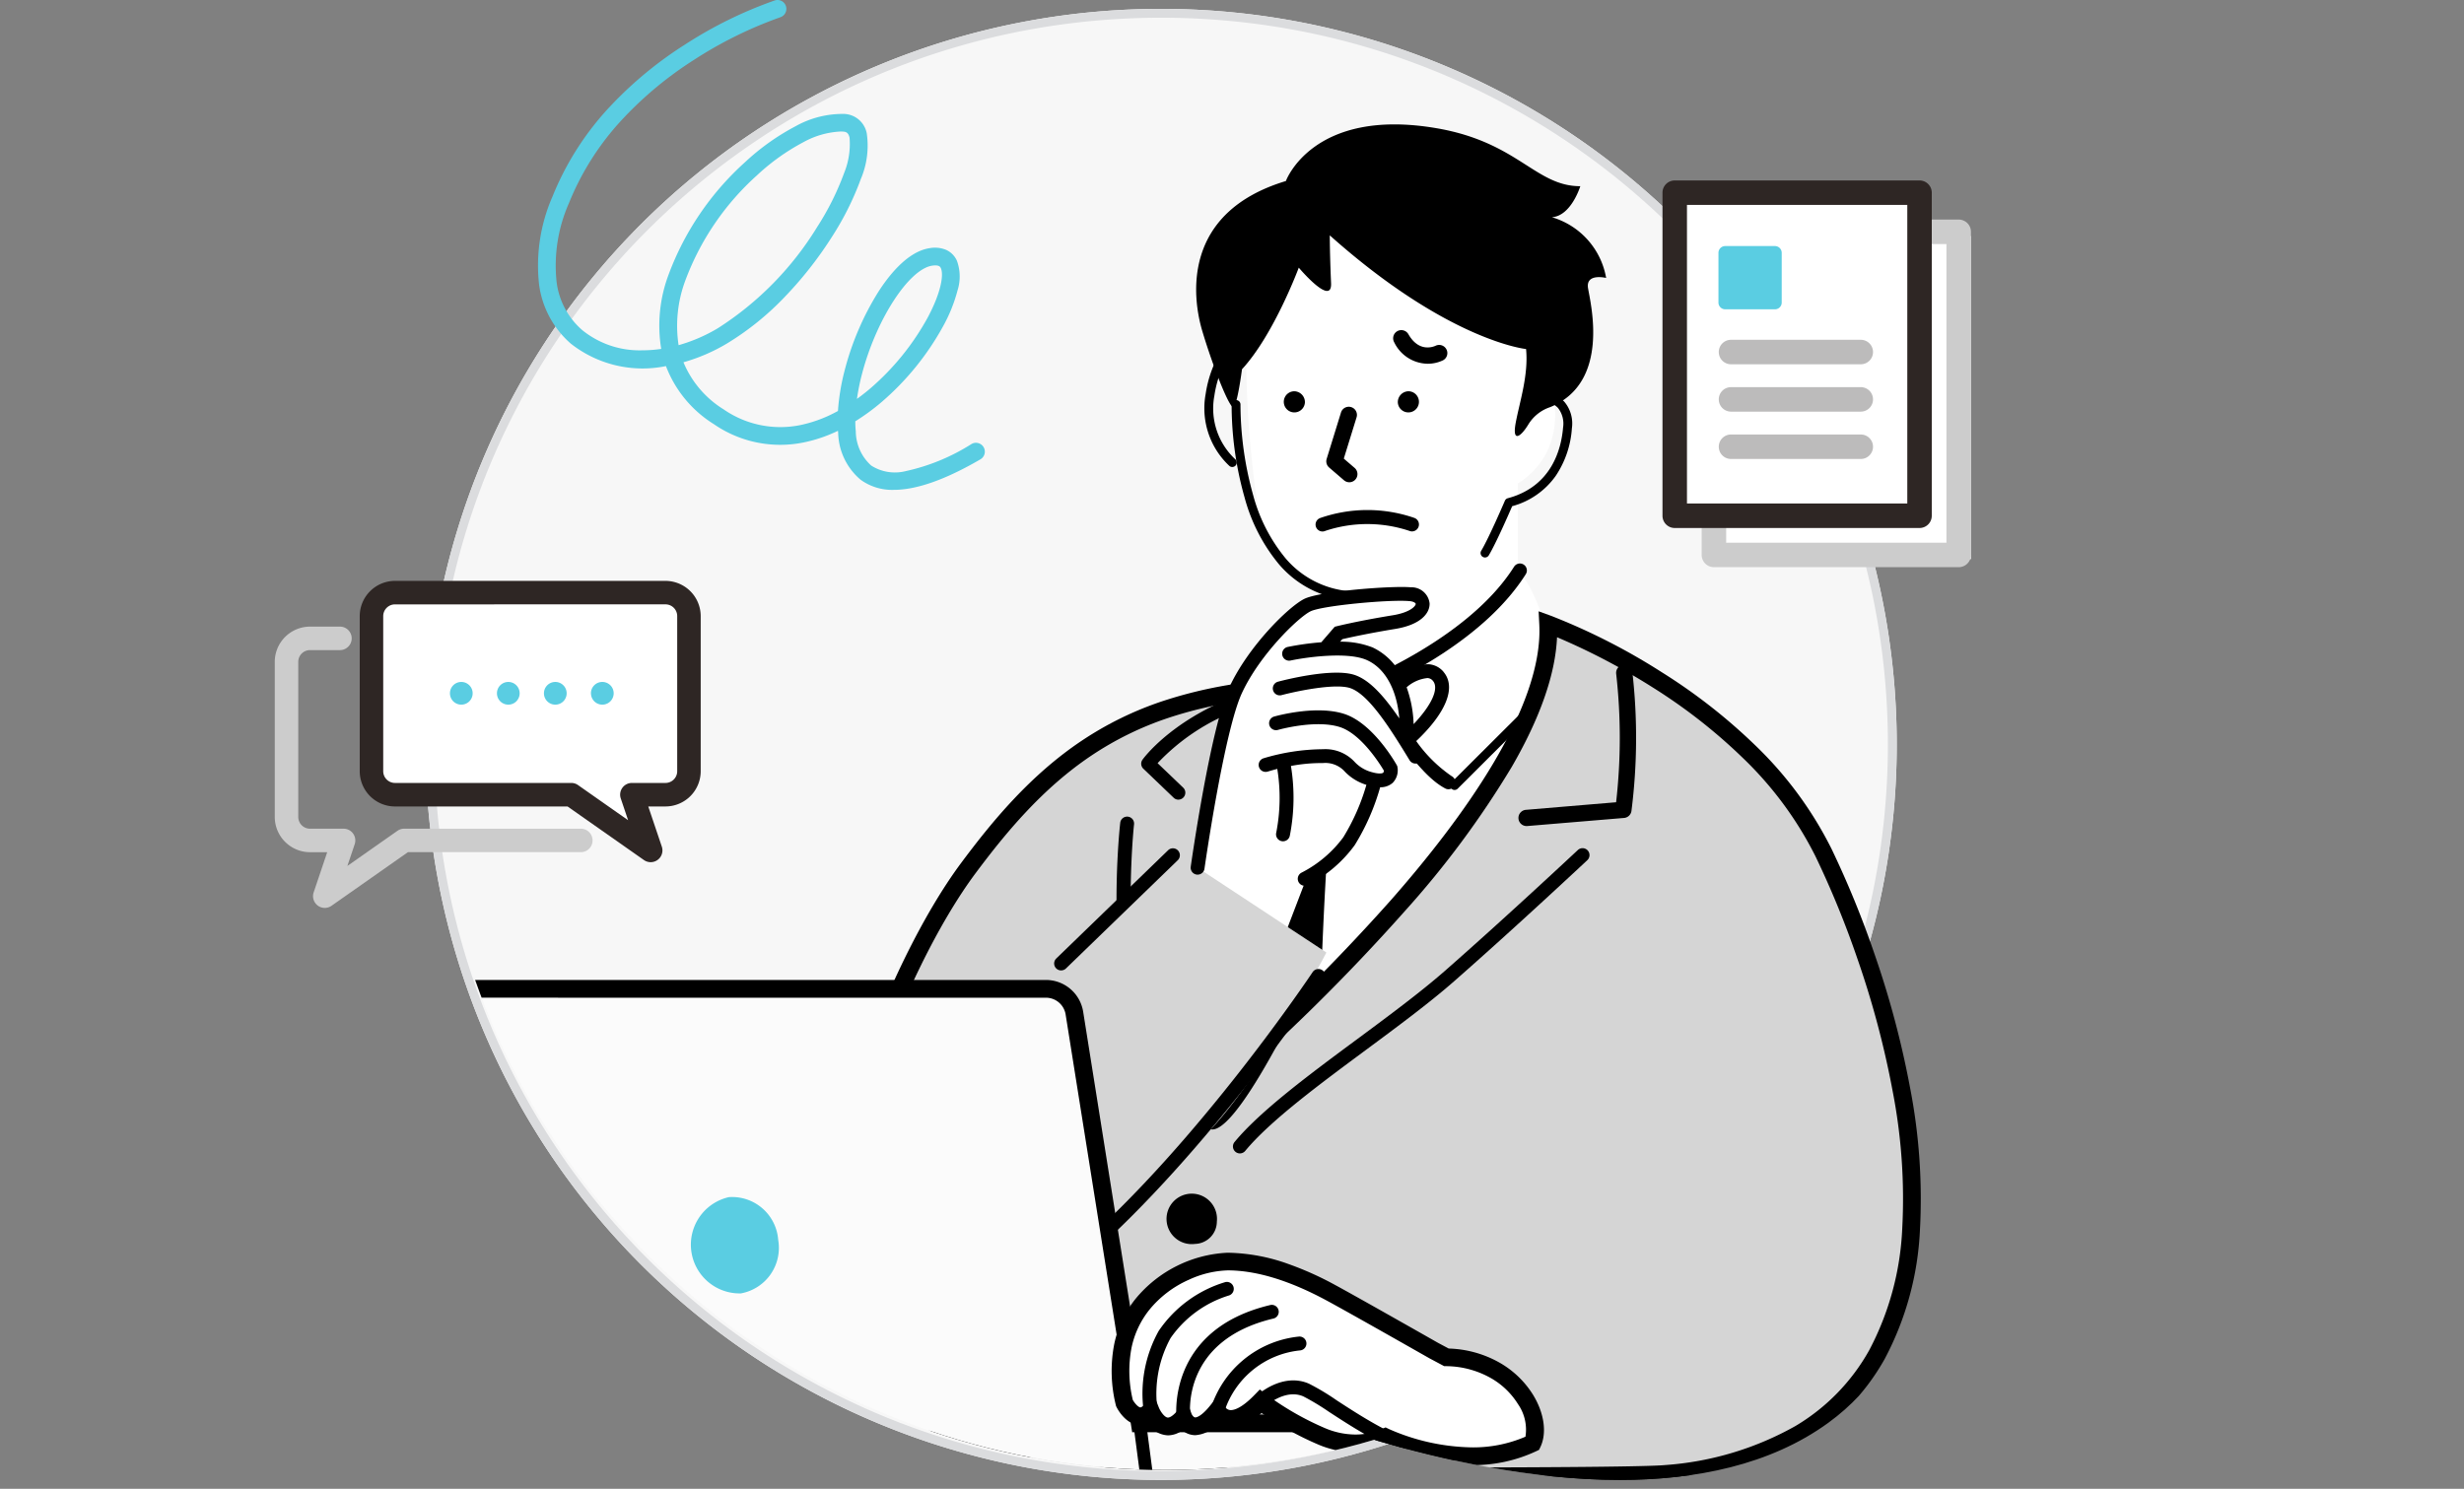 <svg height="168" viewBox="0 0 278 168" width="278" xmlns="http://www.w3.org/2000/svg" xmlns:xlink="http://www.w3.org/1999/xlink"><rect x="0" y="0" width="278" height="168" fill="#808080" stroke="none"/><clipPath id="a"><path d="m899 1078h278v168h-278z"/></clipPath><clipPath id="b"><path d="m106.148 161.971a82.6 82.6 0 1 1 56.327-57.871c1.22 3.081 15.65 40.889-5.087 55.955-6.579 4.78-15 6.443-23.525 6.444-10.022.001-20.194-2.299-27.715-4.528z" transform="translate(903 1331)"/></clipPath><g clip-path="url(#a)" transform="translate(-899 -1078)"><path d="m83 0a83 83 0 1 1 -83 83 83 83 0 0 1 83-83z" fill="#f7f7f7" transform="translate(947 1079)"/><path d="m83 1a82.612 82.612 0 0 0 -16.527 1.666 81.546 81.546 0 0 0 -29.319 12.334 82.242 82.242 0 0 0 -29.71 36.082 81.58 81.58 0 0 0 -4.778 15.391 82.81 82.81 0 0 0 0 33.054 81.546 81.546 0 0 0 12.334 29.319 82.242 82.242 0 0 0 36.078 29.71 81.58 81.58 0 0 0 15.391 4.778 82.81 82.81 0 0 0 33.054 0 81.546 81.546 0 0 0 29.323-12.334 82.242 82.242 0 0 0 29.71-36.078 81.58 81.58 0 0 0 4.778-15.391 82.81 82.81 0 0 0 0-33.054 81.546 81.546 0 0 0 -12.334-29.323 82.242 82.242 0 0 0 -36.078-29.71 81.58 81.58 0 0 0 -15.395-4.778 82.612 82.612 0 0 0 -16.527-1.666m0-1a83 83 0 1 1 -83 83 83 83 0 0 1 83-83z" fill="#dbdcde" transform="translate(947 1079)"/><path d="m40.172 61.61a6.049 6.049 0 0 1 -3.745-1.145 7.124 7.124 0 0 1 -2.527-5.273q-.012-.123-.022-.248a16.477 16.477 0 0 1 -3.856 1.312 13.181 13.181 0 0 1 -10.154-2.064 13.263 13.263 0 0 1 -5.4-6.547 13.1 13.1 0 0 1 -10.73-2.532 10.677 10.677 0 0 1 -3.584-6.67 19.368 19.368 0 0 1 1.506-9.916 32.709 32.709 0 0 1 6.647-10.333 43.549 43.549 0 0 1 8.308-6.832 47.35 47.35 0 0 1 10.136-4.982 1 1 0 0 1 .606 1.906 46.313 46.313 0 0 0 -9.71 4.791 41.5 41.5 0 0 0 -7.9 6.509 30.708 30.708 0 0 0 -6.227 9.676 17.43 17.43 0 0 0 -1.39 8.883 8.592 8.592 0 0 0 2.9 5.445 10.28 10.28 0 0 0 6.783 2.272 14.511 14.511 0 0 0 2.121-.157 16.311 16.311 0 0 1 .778-8.238 32.1 32.1 0 0 1 8.655-12.811 26.257 26.257 0 0 1 5.705-4.067 10.872 10.872 0 0 1 5.507-1.4 2.7 2.7 0 0 1 2.549 2.211 9.625 9.625 0 0 1 -.675 5.135 32.646 32.646 0 0 1 -3.228 6.477 42.968 42.968 0 0 1 -5.195 6.658 31.874 31.874 0 0 1 -6.686 5.43 20.443 20.443 0 0 1 -4.9 2.112 11.363 11.363 0 0 0 4.53 5.315 11.246 11.246 0 0 0 8.66 1.772 15.107 15.107 0 0 0 4.24-1.592 24.578 24.578 0 0 1 .737-4.5 31.573 31.573 0 0 1 3.865-9.013c1.309-2.022 3.369-4.505 5.747-4.858a3.316 3.316 0 0 1 1.847.189 2.435 2.435 0 0 1 1.23 1.239 5.194 5.194 0 0 1 .071 3.326 17.475 17.475 0 0 1 -1.621 4.035 30.871 30.871 0 0 1 -6.892 8.525 24.526 24.526 0 0 1 -3.027 2.222q0 .587.056 1.126a5.252 5.252 0 0 0 1.739 3.87 4.967 4.967 0 0 0 3.874.632 22.97 22.97 0 0 0 7.441-3.063 1 1 0 0 1 1.009 1.727c-3.934 2.294-7.205 3.446-9.778 3.446zm4.69-25.329a2.4 2.4 0 0 0 -.35.029c-2.665.395-6.387 6.183-7.967 12.386a24.685 24.685 0 0 0 -.528 2.65q.781-.562 1.546-1.216a28.792 28.792 0 0 0 6.429-7.95c1.508-2.812 1.836-4.832 1.492-5.587-.049-.108-.142-.312-.622-.312zm-10.719-15.106a9.607 9.607 0 0 0 -4.163 1.2 24.245 24.245 0 0 0 -5.257 3.756 30.041 30.041 0 0 0 -8.111 11.969 14.583 14.583 0 0 0 -.718 7.184 18.436 18.436 0 0 0 4.43-1.913 35.634 35.634 0 0 0 11.21-11.431 30.635 30.635 0 0 0 3.03-6.067 8.667 8.667 0 0 0 .619-4.01c-.129-.539-.365-.658-.73-.681q-.153-.007-.31-.007z" fill="#5acde2" transform="translate(959.668 1071.667)"/><path d="m132.642 20.523h4.31v36.459h-27.62v-4.144" fill="#fff" transform="translate(984.418 1084.116)"/><path d="m137.57 58.979h-27.62a1.38 1.38 0 0 1 -1.38-1.382v-4.141a1.381 1.381 0 1 1 2.762 0v2.762h24.856v-33.7h-2.928a1.381 1.381 0 1 1 0-2.762h4.31a1.382 1.382 0 0 1 1.382 1.382v36.462a1.382 1.382 0 0 1 -1.382 1.382" fill="#ccc" transform="translate(982.42 1083.02)"/><path d="m0 0h27.62v36.459h-27.62z" fill="#fff" transform="translate(1087.95 1099.742)"/><path d="m135.126 56.536h-27.62a1.381 1.381 0 0 1 -1.38-1.38v-36.456a1.381 1.381 0 0 1 1.38-1.382h27.62a1.382 1.382 0 0 1 1.382 1.382v36.456a1.381 1.381 0 0 1 -1.382 1.38m-26.238-2.762h24.858v-33.7h-24.858z" fill="#2e2624" transform="translate(980.444 1081.045)"/><path d="m.764 0h5.609a.764.764 0 0 1 .764.764v5.61a.763.763 0 0 1 -.763.763h-5.61a.764.764 0 0 1 -.764-.764v-5.609a.764.764 0 0 1 .764-.764z" fill="#5acde2" transform="translate(1092.884 1105.766)"/><path d="m125.657 30.021h-14.639a1.381 1.381 0 0 1 0-2.762h14.639a1.381 1.381 0 1 1 0 2.762" fill="#bcbbbb" transform="translate(983.284 1089.085)"/><path d="m125.657 32.975h-14.639a1.381 1.381 0 0 1 0-2.762h14.639a1.381 1.381 0 1 1 0 2.762" fill="#bcbbbb" transform="translate(983.284 1091.474)"/><path d="m125.657 35.929h-14.639a1.381 1.381 0 0 1 0-2.762h14.639a1.381 1.381 0 1 1 0 2.762" fill="#bcbbbb" transform="translate(983.284 1093.863)"/><path d="m8.344 69.995a1.326 1.326 0 0 1 -1.257-1.749l1.53-4.538h-1.941a3.981 3.981 0 0 1 -3.976-3.977v-17.501a3.982 3.982 0 0 1 3.977-3.977h3.339a1.326 1.326 0 1 1 0 2.651h-3.34a1.326 1.326 0 0 0 -1.326 1.326v17.5a1.326 1.326 0 0 0 1.326 1.326h3.785a1.326 1.326 0 0 1 1.257 1.749l-.828 2.456 5.65-3.965a1.334 1.334 0 0 1 .761-.241h19.892a1.326 1.326 0 1 1 0 2.651h-19.471l-8.617 6.048a1.319 1.319 0 0 1 -.761.241" fill="#ccc" transform="translate(927.301 1110.456)"/><path d="m8.732 56.285a2.651 2.651 0 0 0 2.651 2.651h19.892l8.958 6.287-2.118-6.287h3.785a2.651 2.651 0 0 0 2.651-2.651v-17.5a2.652 2.652 0 0 0 -2.651-2.652h-30.517a2.652 2.652 0 0 0 -2.651 2.651z" fill="#fff" transform="translate(932.18 1108.742)"/><path d="m40.826 67.142a1.337 1.337 0 0 1 -.761-.241l-8.616-6.046h-19.473a3.982 3.982 0 0 1 -3.976-3.977v-17.5a3.981 3.981 0 0 1 3.976-3.978h30.517a3.981 3.981 0 0 1 3.977 3.977v17.5a3.982 3.982 0 0 1 -3.977 3.977h-1.94l1.53 4.536a1.327 1.327 0 0 1 -1.257 1.751m-28.85-29.09a1.328 1.328 0 0 0 -1.326 1.326v17.5a1.328 1.328 0 0 0 1.326 1.323h19.892a1.321 1.321 0 0 1 .761.241l5.65 3.965-.828-2.456a1.325 1.325 0 0 1 1.257-1.75h3.785a1.326 1.326 0 0 0 1.326-1.326v-17.5a1.326 1.326 0 0 0 -1.326-1.326z" fill="#2e2624" transform="translate(931.587 1108.149)"/><g fill="#5acde2"><path d="m22.424 42.986a1.281 1.281 0 1 0 1.276-1.281 1.281 1.281 0 0 0 -1.281 1.281" transform="translate(943.252 1113.248)"/><path d="m19.491 42.986a1.281 1.281 0 1 0 1.282-1.281 1.282 1.282 0 0 0 -1.282 1.281" transform="translate(940.88 1113.248)"/><path d="m16.559 42.986a1.281 1.281 0 1 0 1.282-1.281 1.282 1.282 0 0 0 -1.282 1.281" transform="translate(938.509 1113.248)"/><path d="m13.627 42.986a1.281 1.281 0 1 0 1.282-1.281 1.282 1.282 0 0 0 -1.282 1.281" transform="translate(936.138 1113.248)"/></g><g clip-path="url(#b)" transform="translate(44.889 -252.5)"><path d="m84.344 12.414c7.174 0 20.62 13.425 21.667 19.251 0 0 2.008 6.616-3.882 10.4v9.882c1.5 1.171 2.87 5.438 2.87 5.438s.749 13.14-5.19 21.511-20.487 21.956-29.536 21.824-7.9-22.6-5.669-26.777 10.365-9.643 10.365-9.643 2.708-6.684 5.188-6.425l.263-3.656s-6.488-1.443-7.662-9.816a116.3 116.3 0 0 1 -1.258-19.319c.169-3.785 5.93-12.67 12.843-12.67" fill="#fff" transform="translate(923.229 1343.004)"/><path d="m90.7 45.018s-10.074 26.82-5.806 44.758a219.348 219.348 0 0 0 20.6-20.331c8.871-10.083 17.433-22.4 16.965-31.772 0 0 22.538 8.2 31.075 25.8s23.97 65.983-17.691 70.084c-4.61.514-68.028.2-68.028.2s-21.338-4.517-25.093-18.697 6.317-39.121 14.341-49.884 16.393-18.619 33.637-20.158" fill="#d5d5d5" transform="translate(906.321 1363.256)"/><path d="m105.01 134.848c-17.823 0-37.009-.094-37.2-.095h-.1l-.1-.021a52.45 52.45 0 0 1 -11.378-4.113 35.493 35.493 0 0 1 -8.693-5.933 20.1 20.1 0 0 1 -5.78-9.37 34.1 34.1 0 0 1 -.5-12.638 75.036 75.036 0 0 1 3.267-14.151c2.936-9 7.434-18.176 11.737-23.949 3.444-4.619 7.754-9.868 13.607-13.772a38.02 38.02 0 0 1 9.11-4.451 50.092 50.092 0 0 1 11.632-2.334l1.584-.141-.559 1.489a128.913 128.913 0 0 0 -4.469 15.545 97.93 97.93 0 0 0 -2.168 14.386 51.128 51.128 0 0 0 .525 12.61 222.62 222.62 0 0 0 19.219-19.124c7.886-8.964 17.188-21.629 16.717-31.061l-.075-1.5 1.416.515a71.453 71.453 0 0 1 12.53 6.394 63.67 63.67 0 0 1 10.443 8.166 42.576 42.576 0 0 1 8.657 11.733 107.853 107.853 0 0 1 4.833 11.82 104.6 104.6 0 0 1 4.023 15.112 65.539 65.539 0 0 1 1.121 16.035 34.35 34.35 0 0 1 -3.978 14.588c-4.543 8.111-12.78 12.809-24.483 13.962-1.81.197-12.219.298-30.938.298zm-37.084-2.094c1.57.008 19.956.094 37.084.094 23.251 0 29.54-.157 30.722-.289h.013a34.942 34.942 0 0 0 14.6-4.39 22.932 22.932 0 0 0 8.337-8.56 32.382 32.382 0 0 0 3.728-13.744 63.554 63.554 0 0 0 -1.091-15.538 102.6 102.6 0 0 0 -3.944-14.827 105.818 105.818 0 0 0 -4.742-11.6 40.573 40.573 0 0 0 -8.233-11.152 61.613 61.613 0 0 0 -10.1-7.906 74.753 74.753 0 0 0 -10.838-5.691c-.184 4.173-1.9 9.089-5.116 14.643a105.491 105.491 0 0 1 -12.1 16.312 222.446 222.446 0 0 1 -20.7 20.435l-1.246 1.047-.376-1.58a50.2 50.2 0 0 1 -.924-14.861 100 100 0 0 1 2.22-14.693 136.648 136.648 0 0 1 4.01-14.281 46.648 46.648 0 0 0 -9.613 2.078 36.047 36.047 0 0 0 -8.637 4.219c-5.6 3.735-9.772 8.821-13.114 13.3-4.183 5.613-8.566 14.57-11.44 23.377a73.044 73.044 0 0 0 -3.183 13.77 32.153 32.153 0 0 0 .446 11.887 18.133 18.133 0 0 0 5.229 8.436 33.51 33.51 0 0 0 8.205 5.589 51.657 51.657 0 0 0 10.803 3.924z" transform="translate(906.321 1363.256)"/><path d="m76.4 44.13a9.98 9.98 0 0 0 -1.241 7.047 36.851 36.851 0 0 1 -3.238 5.484c-1.846 2.647-6.032 10.126-7.271 15.938s-1.174 18.325 2.285 18.406 12.4-19.713 12.4-19.713.528-13.976 1.246-18.551a96.133 96.133 0 0 0 6.7-7.315s-3.672-3.281-6.038-3.144a11.4 11.4 0 0 0 -4.843 1.848" transform="translate(923.936 1366.947)"/><path d="m86.234 59.351a.742.742 0 0 1 -.366-.094c-1.648-.872-3.081-2.632-4.468-4.333a23.356 23.356 0 0 0 -2.8-3.074 10.739 10.739 0 0 0 -4.816-2.05.783.783 0 0 1 -.157-1.517c.144-.049 14.352-5.075 20.012-14.041a.783.783 0 1 1 1.324.838c-4.6 7.284-14.152 11.951-18.542 13.794a10.648 10.648 0 0 1 3.186 1.775 24.881 24.881 0 0 1 3.009 3.286 15.862 15.862 0 0 0 3.985 3.94.784.784 0 0 1 -.366 1.477" transform="translate(931.295 1360.21)"/><path d="m67.532 54.99a.749.749 0 0 1 -.466-.155.777.777 0 0 1 -.162-1.094c4.174-5.625 8.566-7.447 10.7-8.027-2.948-4.283-1.722-7.7-1.662-7.852a.783.783 0 0 1 1.468.548c-.052.148-1.127 3.322 2.172 7.322a.785.785 0 0 1 -.535 1.281c-.054.005-5.66.627-10.882 7.661a.775.775 0 0 1 -.628.315" transform="translate(926.208 1363)"/><path d="m85.7 58.421a.917.917 0 0 1 -.077-1.831l10.177-.855a64.244 64.244 0 0 0 .009-14.48.918.918 0 0 1 1.821-.241 65.483 65.483 0 0 1 -.1 15.707.921.921 0 0 1 -.832.786l-10.923.912a.508.508 0 0 1 -.074 0" transform="translate(940.649 1365.293)"/><path d="m67.676 86.146a.786.786 0 0 1 -.605-1.283c2.9-3.515 8.491-7.654 13.9-11.657 3.481-2.578 7.082-5.247 9.821-7.647 6.884-6.038 14.921-13.562 15-13.635a.783.783 0 1 1 1.071 1.142c-.079.077-8.136 7.618-15.04 13.673-2.788 2.443-6.414 5.13-9.922 7.726-5.331 3.948-10.843 8.035-13.62 11.395a.792.792 0 0 1 -.605.286" transform="translate(926.324 1374.51)"/><path d="m66.206 85.7a.783.783 0 0 1 -.643-.333c-8.067-11.533-5.653-34-5.544-34.95a.784.784 0 0 1 1.558.175c-.027.229-2.454 22.833 5.271 33.876a.784.784 0 0 1 -.193 1.092.764.764 0 0 1 -.448.141" transform="translate(920.483 1372.916)"/><path d="m65.342 53.841a.769.769 0 0 1 -.54-.22l-3.412-3.267a.779.779 0 0 1 -.1-1.022c.122-.175 3.122-4.268 10.214-7.063a.782.782 0 1 1 .574 1.454 23.875 23.875 0 0 0 -9.085 6l2.888 2.764a.785.785 0 0 1 -.544 1.351" transform="translate(921.723 1366.895)"/><path d="m64.32 68.806s1.675-9.156 2.48-12.932 1.268-8.164 4.4-12.542 5.357-6.081 7.705-6.72 10.052-1.2 11.2-.569-1.008 2.721-3.753 3.373a30.853 30.853 0 0 1 -5.336.75l-.931 1.8a7.635 7.635 0 0 1 7.83 3.879s2.395-2.443 4.2-.746-1.715 5.616-3.415 6.465l.706 2.351s.7 2.389-.312 2.349c-1.99-.07-2.373-.391-2.373-.391l-1.938 1.313a15.549 15.549 0 0 1 -7.441 10.445l-3.526 9.21z" fill="#fff" transform="translate(924.264 1361.726)"/><path d="m82.939 32.93a.771.771 0 0 1 -.243-.04 15 15 0 0 0 -9.528-.023.782.782 0 1 1 -.6-1.443 16.219 16.219 0 0 1 10.612-.024.784.784 0 0 1 -.241 1.53" transform="translate(930.482 1357.535)"/><path d="m67.822 76.42a2.528 2.528 0 0 1 -2.458 2.524 2.847 2.847 0 1 1 2.458-2.524" transform="translate(923.58 1391.922)"/><path d="m69.48 51.857 17.464 11.5s-10.688 20.616-17.072 23.108c-4.88 1.906-18.739-5.346-13.806-19.322 1.522-4.312 8.518-9.96 13.414-15.286" fill="#d5d5d5" transform="translate(916.818 1374.626)"/><path d="m84.136 49.348-.061-.108c-.106-.193-2.669-4.722-5.926-5.767-3.195-1.027-7.707.247-7.9.3a.784.784 0 0 0 .43 1.508c.043-.013 4.244-1.2 6.989-.321 2.391.769 4.525 4.175 4.957 4.906a.387.387 0 0 1 -.067.245c-.011.007-.263.229-1.3-.068a4.081 4.081 0 0 1 -1.938-1.166 4.5 4.5 0 0 0 -3.553-1.418 23.813 23.813 0 0 0 -6.715 1.022.785.785 0 0 0 .477 1.5c.011 0 .425-.133 1.075-.3a20.528 20.528 0 0 1 -.119 7.2.783.783 0 0 0 .58.944.71.71 0 0 0 .182.023.784.784 0 0 0 .764-.6 22.12 22.12 0 0 0 .133-7.9 18.394 18.394 0 0 1 3.6-.328 2.961 2.961 0 0 1 2.5.987 5.653 5.653 0 0 0 2.413 1.472 23.887 23.887 0 0 1 -2.611 5.924 13.49 13.49 0 0 1 -4.684 3.973.784.784 0 0 0 .339 1.492.754.754 0 0 0 .337-.077 14.858 14.858 0 0 0 5.3-4.508 25.558 25.558 0 0 0 2.872-6.533 2.047 2.047 0 0 0 1.41-.492 2.018 2.018 0 0 0 .537-1.8z" transform="translate(927.617 1367.585)"/><path d="m92.775 44.923a2.4 2.4 0 0 0 -1.727-.861 5.187 5.187 0 0 0 -3.1 1.148 7 7 0 0 0 -3.173-3.04 9.725 9.725 0 0 0 -3.665-.65l.245-.283c.684-.16 2.807-.636 5.959-1.155 2.923-.477 3.924-1.8 3.886-2.885a2.045 2.045 0 0 0 -2.11-1.814c-2.13-.193-10.27.429-12.038 1.313s-6.306 5.339-8.451 9.973c-2.11 4.56-4.259 19.606-4.349 20.244a.787.787 0 0 0 .664.888.813.813 0 0 0 .113.005.779.779 0 0 0 .773-.672c.023-.157 2.206-15.453 4.219-19.806s6.355-8.542 7.732-9.228c1.3-.652 8.948-1.364 11.192-1.157.475.041.686.223.69.31.007.227-.587.957-2.573 1.283-3.926.64-6.229 1.213-6.324 1.238l-.24.059-1.516 1.753a31.3 31.3 0 0 0 -3.816.532.784.784 0 0 0 .326 1.533c1.649-.353 6.416-1.052 8.64-.052 2.082.937 3.382 3.369 3.65 6.575-1.722-2.508-3.333-4.328-5.04-4.9-2.5-.834-8.051.6-8.674.769a.784.784 0 0 0 .4 1.515c1.572-.418 6.031-1.38 7.776-.8 2.163.724 4.68 4.836 6.7 8.14a.786.786 0 0 0 1.077.261.785.785 0 0 0 .259-1.077c-.252-.414-.5-.809-.744-1.2 3.5-3.25 4.729-6.205 3.232-7.958m-1.819.7a.828.828 0 0 1 .627.315c.729.858-.164 2.764-2.179 4.883a13.368 13.368 0 0 0 -.787-4.155 4.193 4.193 0 0 1 2.339-1.043" transform="translate(924.204 1361.39)"/><path d="m57.7 92.264a.783.783 0 0 1 -.513-1.375c13.8-11.971 26.559-31.074 26.687-31.265a.784.784 0 1 1 1.306.868c-.13.191-13.007 19.471-26.966 31.581a.786.786 0 0 1 -.513.191" transform="translate(918.335 1380.572)"/><path d="m55.369 66.274a.769.769 0 0 1 -.562-.236.783.783 0 0 1 .016-1.108l12.617-12.215a.783.783 0 0 1 1.089 1.126l-12.616 12.217a.786.786 0 0 1 -.544.216" transform="translate(918.461 1373.73)"/><path d="m72.462 24.352a1.193 1.193 0 1 1 -1.192-1.263 1.229 1.229 0 0 1 1.192 1.263" transform="translate(928.876 1351.562)"/><path d="m77.223 24.352a1.193 1.193 0 1 0 1.192-1.263 1.229 1.229 0 0 0 -1.192 1.263" transform="translate(934.596 1351.562)"/><path d="m75.34 32.58a.926.926 0 0 1 -.6-.222l-1.678-1.443a.923.923 0 0 1 -.279-.971l1.617-5.236a.92.92 0 1 1 1.758.544l-1.441 4.659 1.221 1.049a.922.922 0 0 1 -.6 1.62" transform="translate(931.008 1352.34)"/><path d="m80.814 23.053a4.257 4.257 0 0 1 -3.762-2.414.92.92 0 1 1 1.6-.915c1.172 2.049 2.77 1.438 3.079 1.294a.925.925 0 0 1 1.223.436.915.915 0 0 1 -.42 1.222 4.008 4.008 0 0 1 -1.718.378" transform="translate(934.362 1348.492)"/><path d="m69.759 34s-.535 4.13-.971 4.275-2.24-4.36-3.5-8.551c-1.167-3.888-2.332-13.412 9.421-16.96 0 0 3.011-8.31 16.9-5.976 9.308 1.562 11.219 6.56 16.318 6.56 0 0-1.021 3.353-3.205 3.5a8.69 8.69 0 0 1 6.119 6.852s-2.332-.582-2.04 1.168 2.526 10.641-4.273 13.41a4.562 4.562 0 0 0 -2.429 1.9c-.873 1.458-1.894 2.187-1.457-.146s1.457-5.393 1.165-8.31c0 0-8.741-.874-22.146-12.828 0 0 0 2.041.146 5.394.119 2.721-3.643-1.749-3.643-1.749s-2.81 7.575-6.405 11.461" transform="translate(924.481 1338.164)"/><path d="m79.869 45.987h-.046a11.577 11.577 0 0 1 -7.9-4.046 19.9 19.9 0 0 1 -3.877-7.546 38.486 38.486 0 0 1 -1.458-10.486.5.5 0 0 1 1 .021 38.2 38.2 0 0 0 1.424 10.2 18.9 18.9 0 0 0 3.672 7.158 10.607 10.607 0 0 0 7.23 3.7.5.5 0 0 1 -.045 1z" transform="translate(926.48 1352.226)"/><path d="m68.021 33.267a.5.5 0 0 1 -.343-.136 8.9 8.9 0 0 1 -2.666-8.093 13.256 13.256 0 0 1 1.373-4.228.5.5 0 1 1 .871.492 12.477 12.477 0 0 0 -1.256 3.91 7.831 7.831 0 0 0 2.364 7.188.5.5 0 0 1 -.343.864z" transform="translate(925.124 1349.932)"/><path d="m82.686 41.605a.5.5 0 0 1 -.428-.757c.873-1.455 2.652-5.6 2.67-5.644a.5.5 0 0 1 .331-.286c4.956-1.323 6.033-5.56 6.234-7.967a2.858 2.858 0 0 0 -.593-2.245 2.9 2.9 0 0 0 -1.912-.817.5.5 0 0 1 0-1 3.886 3.886 0 0 1 2.64 1.133 3.8 3.8 0 0 1 .86 3.011 10.9 10.9 0 0 1 -1.815 5.35 8.825 8.825 0 0 1 -4.922 3.435c-.388.9-1.839 4.213-2.637 5.544a.5.5 0 0 1 -.428.243z" transform="translate(938.97 1351.803)"/><path d="m0 8.716a.5.5 0 0 1 -.354-.147.5.5 0 0 1 0-.707l8.237-8.216a.5.5 0 0 1 .707 0 .5.5 0 0 1 0 .707l-8.237 8.217a.5.5 0 0 1 -.353.146z" transform="translate(1018.222 1410.926)"/><path d="m97.682 109-7.372-46.292a3.258 3.258 0 0 0 -3.218-2.746h-76.046a3.256 3.256 0 0 0 -3.214 3.769l7.812 49.038a3.252 3.252 0 0 0 3.214 2.744h107.972v-6.513z" fill="#fbfbfb" transform="translate(885.02 1382.12)"/><path d="m127.83 116.513h-108.972a4.252 4.252 0 0 1 -4.2-3.588l-7.814-49.036a4.256 4.256 0 0 1 4.2-4.927h76.048a4.258 4.258 0 0 1 4.208 3.588l7.235 45.45h29.3zm-116.784-55.551a2.255 2.255 0 0 0 -2.226 2.613l7.812 49.037a2.243 2.243 0 0 0 2.227 1.9h106.971v-4.512h-29l-7.508-47.135a2.249 2.249 0 0 0 -2.23-1.9z" transform="translate(885.02 1382.12)"/><path d="m193.944 93.292h-92.884l-.773-5.888a.723.723 0 1 0 -1.433.191l.747 5.7h-93.449a.724.724 0 0 0 0 1.449h187.792a.724.724 0 0 0 0-1.449" transform="translate(883.131 1403.617)"/><path d="m39.422 77.848a5.221 5.221 0 0 1 -4.21 6.039 5.5 5.5 0 0 1 -1.349-10.864 5.217 5.217 0 0 1 5.559 4.825" fill="#5acde2" transform="translate(902.488 1392.564)"/><path d="m96.623 88.4c7.7.177 11.105 6.771 9.7 9.692-7.615 3.667-16.592-.685-16.592-.685a8.906 8.906 0 0 1 -7.214-.1 33.735 33.735 0 0 1 -6.854-3.939c-3.625 3.724-4.9 1.077-4.9 1.077-2.741 3.43-3.819.728-3.819.728-2.354 2.686-3.7-.728-3.7-.728-1.642 1.764-2.96-.881-2.96-.881-2.632-11.564 7.059-15.964 11.662-15.964s9.106 2.153 11.638 3.519 11.616 6.529 11.616 6.529z" fill="#fff" transform="translate(920.68 1395.262)"/><path d="m71.946 76.6a21.07 21.07 0 0 1 6.926 1.3 36.116 36.116 0 0 1 5.186 2.335c2.466 1.329 11.24 6.319 11.625 6.537l1.2.64a12.325 12.325 0 0 1 5.807 1.633 10.649 10.649 0 0 1 3.708 3.589c1.265 2.061 1.581 4.319.826 5.894l-.152.316-.316.152a16.678 16.678 0 0 1 -7.3 1.568 25.879 25.879 0 0 1 -9.742-2.064 9.484 9.484 0 0 1 -3.373.618 10.859 10.859 0 0 1 -4.206-.886 34.849 34.849 0 0 1 -6.377-3.557 5.34 5.34 0 0 1 -3.458 1.685 2.692 2.692 0 0 1 -1.5-.445 3.642 3.642 0 0 1 -2.5 1.272 2.256 2.256 0 0 1 -1.469-.544 2.778 2.778 0 0 1 -1.62.564 2.873 2.873 0 0 1 -2.278-1.315 2.192 2.192 0 0 1 -.83.163c-1.635 0-2.6-1.833-2.7-2.042l-.053-.107-.027-.116a15.966 15.966 0 0 1 -.173-6.908 12.153 12.153 0 0 1 2.4-5.08 14.3 14.3 0 0 1 10.396-5.202zm33.594 20.759a5.045 5.045 0 0 0 -.842-3.678 8.643 8.643 0 0 0 -3.013-2.909 10.419 10.419 0 0 0 -5.085-1.372l-.237-.005-1.656-.882c-.091-.052-9.108-5.181-11.6-6.522-4.181-2.256-7.937-3.4-11.164-3.4a11.221 11.221 0 0 0 -4.374 1.055 12.01 12.01 0 0 0 -4.468 3.4 10.17 10.17 0 0 0 -2 4.252 13.91 13.91 0 0 0 .138 5.914c.229.4.636.84.859.84.075 0 .226-.076.424-.288l1.078-1.164.581 1.477c.185.457.657 1.125 1.022 1.125.117 0 .447-.067.992-.69l1.114-1.271.564 1.552c.023.048.2.39.419.39.1 0 .657-.066 1.694-1.363l1.052-1.317.626 1.5a.731.731 0 0 0 .637.355c.375 0 1.218-.219 2.647-1.687l.623-.641.706.548a33.027 33.027 0 0 0 6.626 3.806 8.876 8.876 0 0 0 3.434.731 7.413 7.413 0 0 0 3-.623l.421-.182.412.2a24.092 24.092 0 0 0 9.294 2.054 14.867 14.867 0 0 0 6.076-1.205z" transform="translate(920.68 1395.262)"/><path d="m89.734 94.206c-4.423 0-9.571-3.353-13.034-5.609a27.389 27.389 0 0 0 -2.9-1.749c-2.083-.912-4.266 1.1-4.288 1.128a.785.785 0 0 1 -1.075-1.144c.121-.112 2.969-2.744 5.991-1.422a26.572 26.572 0 0 1 3.121 1.874c3.459 2.25 8.681 5.654 12.711 5.333a.784.784 0 0 1 .124 1.564c-.216.014-.436.025-.655.025" transform="translate(927.368 1401.229)"/><path d="m66.262 91.467a.769.769 0 0 1 -.191-.023.785.785 0 0 1 -.571-.951 11.671 11.671 0 0 1 9.926-8.193.784.784 0 1 1 .182 1.557 10.035 10.035 0 0 0 -8.586 7.02.783.783 0 0 1 -.76.593" transform="translate(925.19 1399.027)"/><path d="m64.151 93.781a.781.781 0 0 1 -.774-.679c-.013-.102-1.177-9.971 10.543-12.769a.783.783 0 1 1 .366 1.522c-10.322 2.465-9.4 10.693-9.357 11.041a.784.784 0 0 1 -.675.877.669.669 0 0 1 -.1.007" transform="translate(923.478 1397.438)"/><path d="m62.145 94.215a.781.781 0 0 1 -.771-.649 14.539 14.539 0 0 1 1.684-9.166 13.886 13.886 0 0 1 7.536-5.51.784.784 0 0 1 .406 1.51 12.478 12.478 0 0 0 -6.607 4.814 13.075 13.075 0 0 0 -1.475 8.086.783.783 0 0 1 -.637.9.692.692 0 0 1 -.135.011" transform="translate(921.787 1396.278)"/></g></g></svg>
